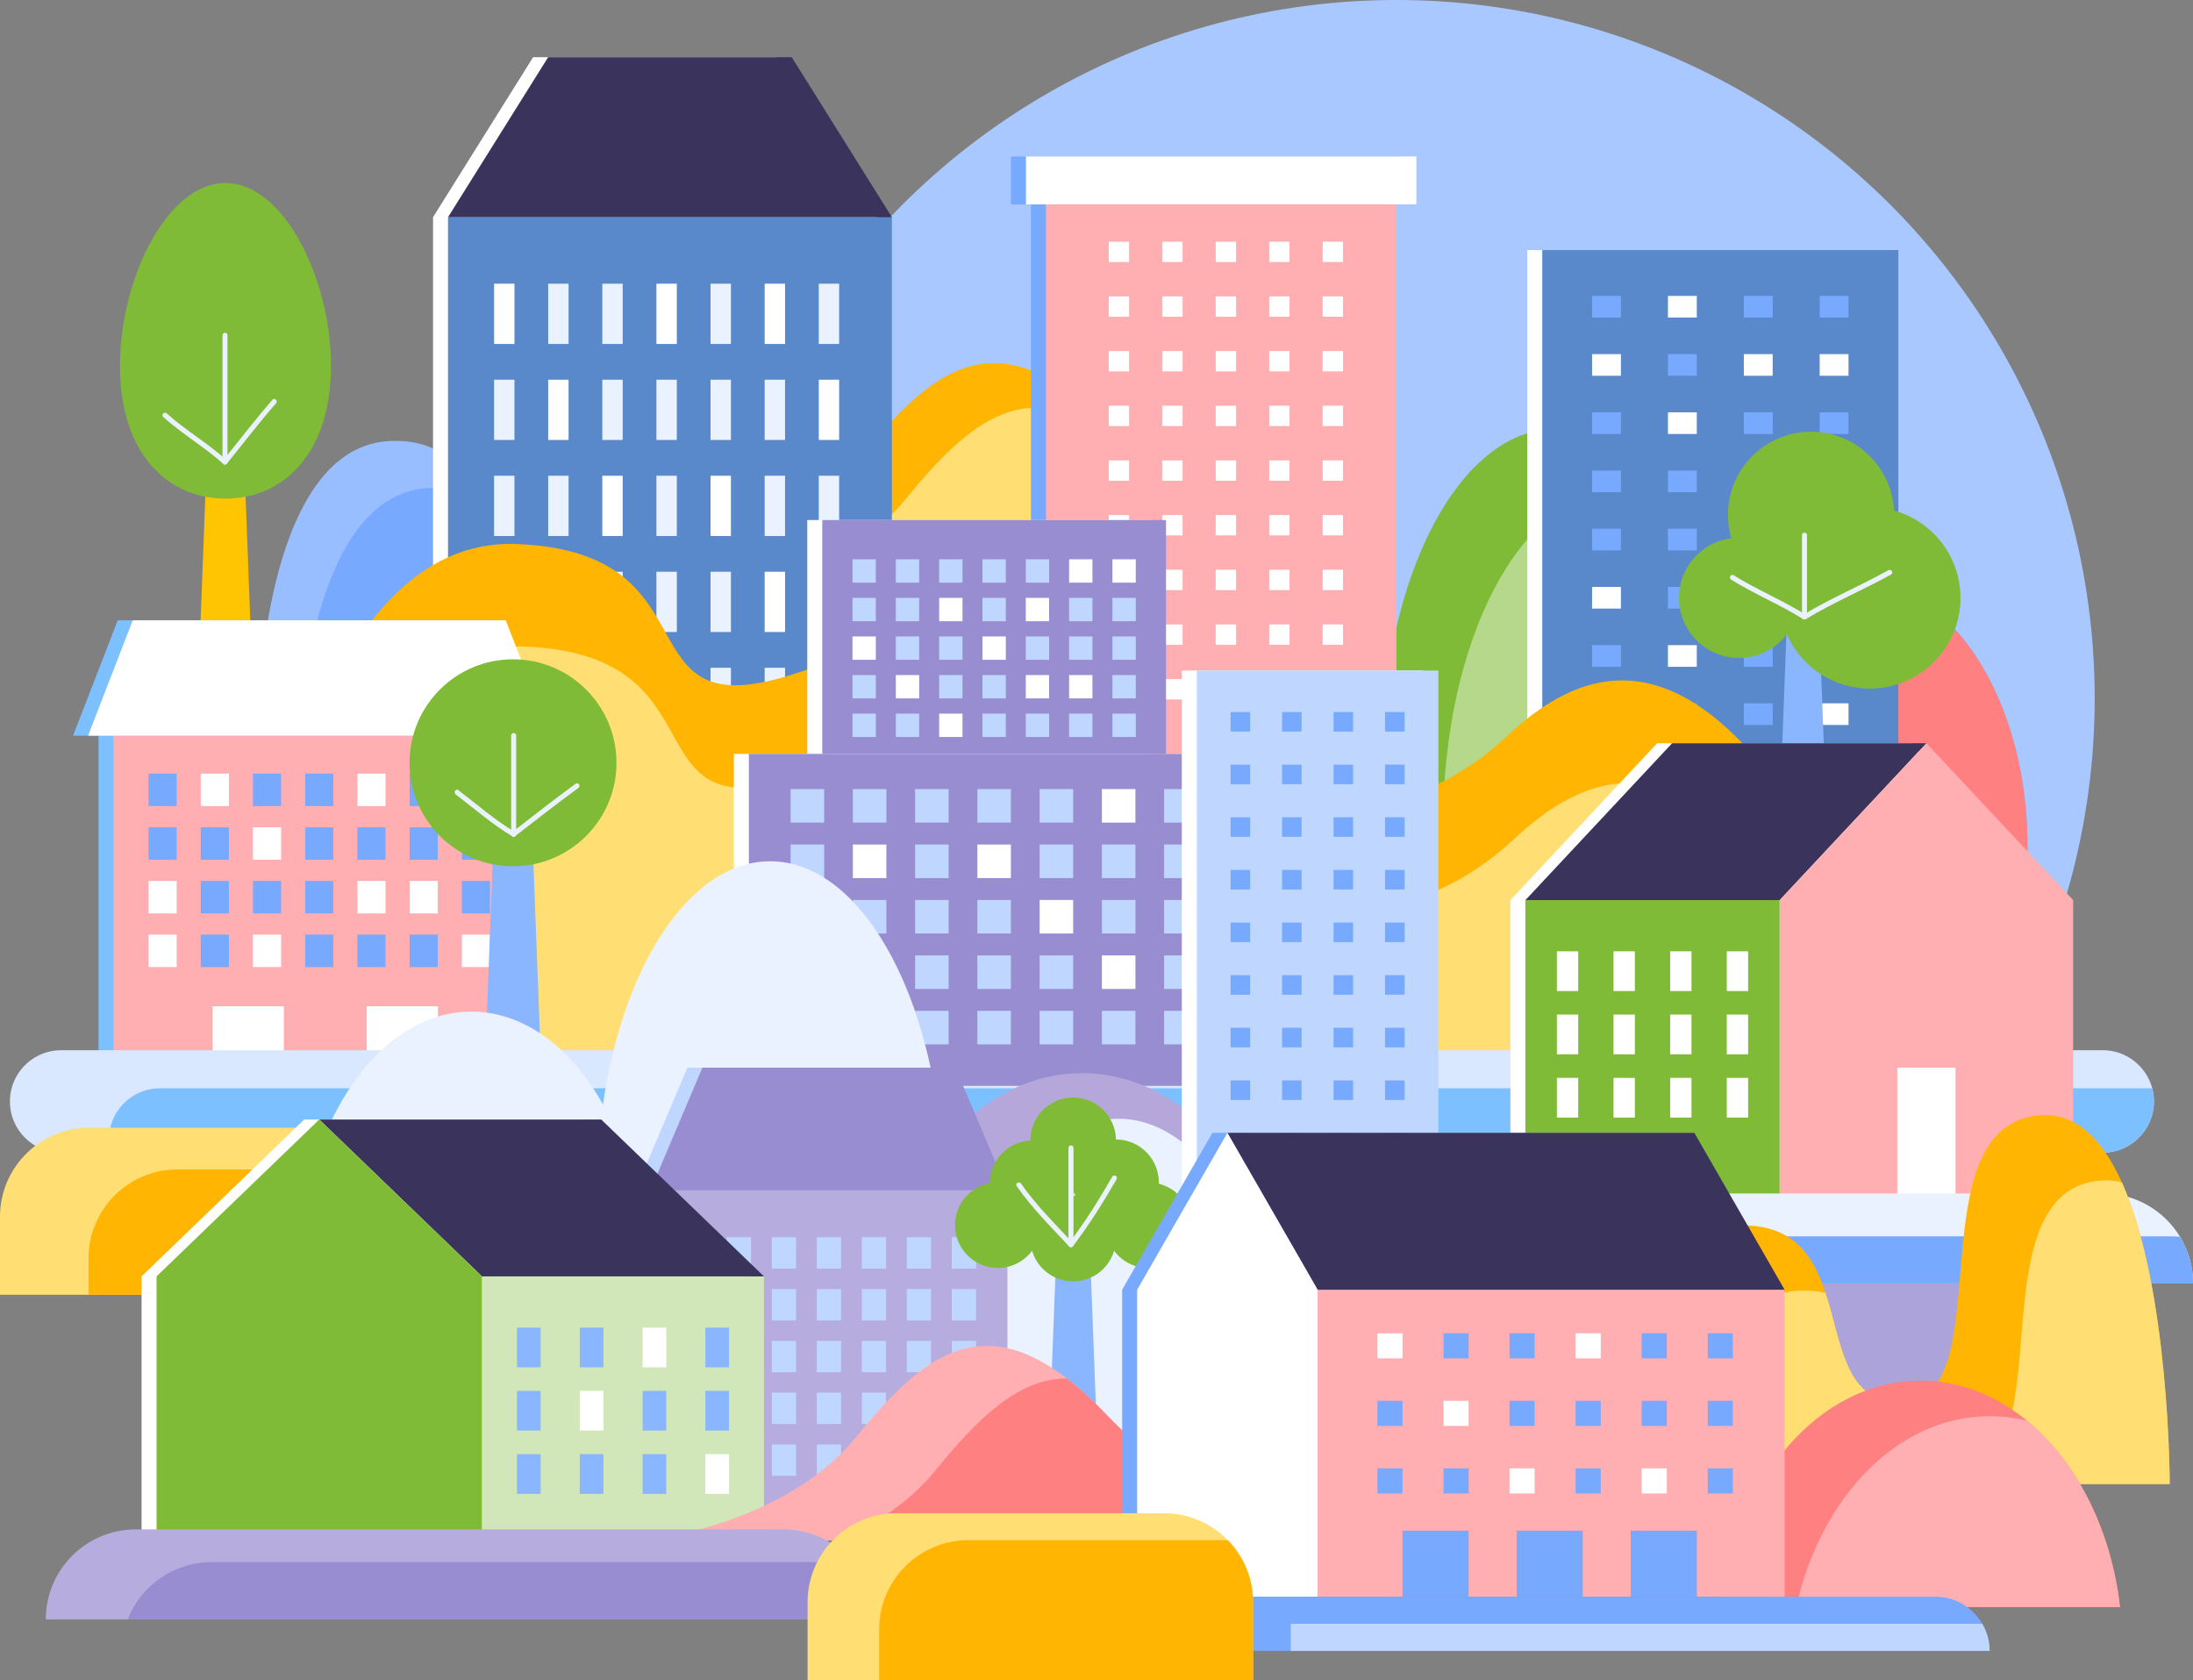 <svg id="_レイヤー_2" data-name="レイヤー_2" xmlns="http://www.w3.org/2000/svg" viewBox="0 0 557.22 426.9"><rect x="0" y="0" width="557.22" height="426.9" fill="#808080" stroke="none"/><defs><style>.cls-3{fill:#ff8080}.cls-4{fill:#bfd7ff}.cls-6{fill:#7fbb37}.cls-7{fill:#ebf2ff}.cls-8{fill:#fff}.cls-9{fill:#ffdf74}.cls-12{fill:#3a335c}.cls-13{fill:#8ab5ff}.cls-14{fill:#ffaeb2}.cls-16{fill:#ffb502}.cls-17{fill:#998dd1}.cls-18{fill:#b6adde}.cls-19{fill:#77a9ff}.cls-20{fill:#7dc0ff}.cls-23{fill:#5989cb}</style></defs><g id="design"><circle cx="354.8" cy="177.44" r="177.44" fill="#a8c8ff"/><path class="cls-16" d="M341.02 141.62s-8.5.01-21.74.03c-26.75.03-72.87.06-107.53.06-25.63 0-45-.03-45.66-.09 0 0 34.86-3.82 52.9-25.86 18.05-22.04 34.79-36.54 63.65-6.36 30.78 32.19 58.29 32.22 58.38 32.22z"/><path class="cls-9" d="M319.28 141.64c-26.75.03-72.87.06-107.53.06 6.61-3.64 13.04-8.41 18.13-14.61 18.04-22.04 34.77-36.54 63.63-6.36 9.08 9.5 17.88 16.19 25.77 20.91z"/><path d="M208.81 177.73H65.94s1.69-65.29 33.91-65.71c11.96-.17 17.21 6.11 20.36 14 4.69 11.7 4.82 26.98 15.47 30.28 1.53.48 3.28.71 5.3.65 25.44-.85 2.54-70.81 35.18-72.92 8.32-.55 14.53 5.28 19.14 14.26 13.51 26.25 13.51 79.43 13.51 79.43z" fill="#99beff"/><path class="cls-19" d="M208.81 177.73H76.85c2.24-18.86 9.53-53.45 32.94-53.76 4.25-.05 7.66.7 10.42 2.06 4.69 11.7 4.82 26.98 15.47 30.28 2.51 7.33 6.26 12.9 15.25 12.6 25.44-.85 2.54-70.81 35.18-72.93 3.41-.22 6.46.62 9.2 2.31 13.51 26.25 13.51 79.43 13.51 79.43zm306.35 37.16c0 1.84-.06 3.65-.17 5.46h-87.88c-.09-1.81-.15-3.61-.15-5.46 0-37.39 19.74-67.7 44.1-67.7 9.86 0 18.95 4.96 26.29 13.36 10.81 12.34 17.81 32.09 17.81 54.35z"/><path class="cls-3" d="M515.16 214.89c0 1.84-.06 3.65-.17 5.46h-68.67c2.29-34.1 21.05-60.7 43.87-60.7 2.44 0 4.83.31 7.16.89 10.81 12.34 17.81 32.09 17.81 54.35z"/><path class="cls-19" d="M367.03 220.35H264.74c3.75-32.56 25.22-57.52 51.14-57.52 12.8 0 24.5 6.07 33.52 16.15 9.29 10.33 15.73 24.87 17.63 41.36z"/><path class="cls-20" d="M367.03 220.35h-83.36c7.1-26.28 26.25-45.1 48.77-45.1 5.94 0 11.65 1.31 16.97 3.74 9.29 10.33 15.73 24.87 17.63 41.36z"/><path class="cls-6" d="M439.26 193.57c0 9.36-.8 18.35-2.26 26.77h-83.66c-1.46-8.42-2.26-17.41-2.26-26.77 0-46.72 19.74-84.58 44.09-84.58 10.71 0 20.53 7.33 28.17 19.51 9.73 15.52 15.92 38.91 15.92 65.07z"/><path d="M439.26 193.57c0 9.36-.8 18.35-2.26 26.77h-69.97c-.23-3.52-.36-7.11-.36-10.76 0-46.72 19.74-84.58 44.09-84.58 4.38 0 8.6 1.22 12.58 3.5 9.73 15.52 15.92 38.91 15.92 65.07z" fill="#b5d88b"/><path class="cls-8" d="M388.06 63.53h90.47v145h-90.47z"/><path class="cls-23" d="M391.88 63.53h90.47v145h-90.47z"/><path class="cls-19" d="M404.53 75.18h7.33v5.5h-7.33z"/><path class="cls-8" d="M404.53 89.97h7.33v5.5h-7.33z"/><path class="cls-19" d="M404.53 104.76h7.33v5.5h-7.33zm0 14.79h7.33v5.5h-7.33zm0 14.78h7.33v5.5h-7.33z"/><path class="cls-8" d="M404.53 149.12h7.33v5.5h-7.33z"/><path class="cls-19" d="M404.53 163.91h7.33v5.5h-7.33zm0 14.78h7.33v5.5h-7.33zm0 14.79h7.33v5.5h-7.33z"/><path class="cls-8" d="M423.81 75.18h7.33v5.5h-7.33z"/><path class="cls-19" d="M423.81 89.97h7.33v5.5h-7.33z"/><path class="cls-8" d="M423.81 104.76h7.33v5.5h-7.33z"/><path class="cls-19" d="M423.81 119.55h7.33v5.5h-7.33zm0 14.78h7.33v5.5h-7.33zm0 14.79h7.33v5.5h-7.33z"/><path class="cls-8" d="M423.81 163.91h7.33v5.5h-7.33z"/><path class="cls-19" d="M423.81 178.69h7.33v5.5h-7.33zm0 14.79h7.33v5.5h-7.33zm19.28-118.3h7.33v5.5h-7.33z"/><path class="cls-8" d="M443.09 89.97h7.33v5.5h-7.33z"/><path class="cls-19" d="M443.09 104.76h7.33v5.5h-7.33zm0 14.79h7.33v5.5h-7.33zm0 14.78h7.33v5.5h-7.33zm0 14.79h7.33v5.5h-7.33zm0 14.79h7.33v5.5h-7.33zm0 14.78h7.33v5.5h-7.33zm0 14.79h7.33v5.5h-7.33zm19.27-118.3h7.33v5.5h-7.33z"/><path class="cls-8" d="M462.36 89.97h7.33v5.5h-7.33z"/><path class="cls-19" d="M462.36 104.76h7.33v5.5h-7.33zm0 14.79h7.33v5.5h-7.33zm0 14.78h7.33v5.5h-7.33zm0 14.79h7.33v5.5h-7.33zm0 14.79h7.33v5.5h-7.33z"/><path class="cls-8" d="M462.36 178.69h7.33v5.5h-7.33z"/><path class="cls-19" d="M462.36 193.48h7.33v5.5h-7.33z"/><path class="cls-8" d="M197.37 14.53h-61.91l-25.43 40.65v141.61H222.8V55.18l-25.43-40.65z"/><path class="cls-23" d="M113.84 55.18h112.78v141.61H113.84z"/><path class="cls-12" d="M201.18 14.53h-61.9l-25.44 40.65h112.78l-25.44-40.65z"/><path class="cls-8" d="M125.54 72.08h5.18v15.31h-5.18z"/><path class="cls-7" d="M139.29 72.08h5.18v15.31h-5.18zm13.75 0h5.18v15.31h-5.18z"/><path class="cls-8" d="M166.79 72.08h5.18v15.31h-5.18z"/><path class="cls-7" d="M180.54 72.08h5.18v15.31h-5.18z"/><path class="cls-8" d="M194.29 72.08h5.18v15.31h-5.18z"/><path class="cls-7" d="M208.04 72.08h5.18v15.31h-5.18zm-82.5 24.39h5.18v15.31h-5.18z"/><path class="cls-8" d="M139.29 96.47h5.18v15.31h-5.18z"/><path class="cls-7" d="M153.04 96.47h5.18v15.31h-5.18zm13.75 0h5.18v15.31h-5.18zm13.75 0h5.18v15.31h-5.18zm13.75 0h5.18v15.31h-5.18z"/><path class="cls-8" d="M208.04 96.47h5.18v15.31h-5.18z"/><path class="cls-7" d="M125.54 120.87h5.18v15.31h-5.18zm13.75 0h5.18v15.31h-5.18z"/><path class="cls-8" d="M153.04 120.87h5.18v15.31h-5.18z"/><path class="cls-7" d="M166.79 120.87h5.18v15.31h-5.18z"/><path class="cls-8" d="M180.54 120.87h5.18v15.31h-5.18z"/><path class="cls-7" d="M194.29 120.87h5.18v15.31h-5.18zm13.75 0h5.18v15.31h-5.18zm-82.5 24.39h5.18v15.31h-5.18zm13.75 0h5.18v15.31h-5.18zm13.75 0h5.18v15.31h-5.18zm13.75 0h5.18v15.31h-5.18zm13.75 0h5.18v15.31h-5.18z"/><path class="cls-8" d="M194.29 145.26h5.18v15.31h-5.18z"/><path class="cls-7" d="M208.04 145.26h5.18v15.31h-5.18zm-82.5 24.4h5.18v15.31h-5.18zm13.75 0h5.18v15.31h-5.18zm13.75 0h5.18v15.31h-5.18zm13.75 0h5.18v15.31h-5.18zm13.75 0h5.18v15.31h-5.18zm13.75 0h5.18v15.31h-5.18zm13.75 0h5.18v15.31h-5.18z"/><path class="cls-16" d="M524.1 276.99l-33.91.11-422.65 1.37h-3.89l3.57-47.2s12.41-95.1 64.14-93.05c51.72 2.06 25.85 46.96 69.52 33.29 43.67-13.67 58.99-37.12 94.42 6.19 35.44 43.32 70.69 25.13 87.36 9.54 16.65-15.59 43.93-31.07 78.2 26.28 34.28 57.34 63.24 63.47 63.24 63.47z"/><path class="cls-9" d="M490.19 277.1l-422.65 1.37 1.6-21.15s12.41-95.12 64.14-93.05c51.72 2.05 25.85 46.96 69.52 33.29 43.67-13.67 58.99-37.12 94.42 6.19 35.44 43.31 70.69 25.13 87.36 9.54 16.65-15.59 43.93-31.07 78.2 26.28 9.74 16.31 19.07 28.48 27.41 37.53z"/><path fill="#ffc402" d="M64.34 177.09h-14.1l2.54-67.01h9.01l2.55 67.01z"/><path class="cls-6" d="M84.1 92.95c0 22.15-12 33.74-26.81 33.74s-26.81-11.6-26.81-33.74 12-46.46 26.81-46.46S84.1 70.81 84.1 92.95z"/><path class="cls-7" d="M57.8 117.38V85.16c0-.82-1.27-.82-1.27 0v32.22c0 .82 1.27.82 1.27 0z"/><path class="cls-7" d="M57.61 117.83c4.17-5.13 8.17-10.39 12.53-15.37.54-.61-.36-1.52-.9-.9-4.36 4.98-8.36 10.24-12.53 15.37-.51.63.38 1.54.9.9z"/><path class="cls-7" d="M41.47 105.94c4.81 4.31 10.44 7.58 15.25 11.89.61.55 1.51-.35.9-.9-4.81-4.31-10.44-7.58-15.25-11.89-.61-.55-1.51.35-.9.9z"/><path class="cls-20" d="M124.69 157.6H29.92l-11.36 29.32h6.47v80.71h104.55v-80.71h6.47l-11.36-29.32z"/><path class="cls-14" d="M28.84 186.92h104.55v80.71H28.84z"/><path class="cls-8" d="M128.51 157.6H33.73l-11.36 29.32h117.5l-11.36-29.32z"/><path class="cls-19" d="M37.74 196.55h7.15v8.25h-7.15z"/><path class="cls-8" d="M51.01 196.55h7.15v8.25h-7.15z"/><path class="cls-19" d="M64.28 196.55h7.15v8.25h-7.15zm13.27 0h7.15v8.25h-7.15z"/><path class="cls-8" d="M90.81 196.55h7.15v8.25h-7.15z"/><path class="cls-19" d="M104.08 196.55h7.15v8.25h-7.15zm13.27 0h7.15v8.25h-7.15zm-79.61 13.64h7.15v8.25h-7.15zm13.27 0h7.15v8.25h-7.15z"/><path class="cls-8" d="M64.28 210.19h7.15v8.25h-7.15z"/><path class="cls-19" d="M77.55 210.19h7.15v8.25h-7.15zm13.26 0h7.15v8.25h-7.15zm13.27 0h7.15v8.25h-7.15zm13.27 0h7.15v8.25h-7.15z"/><path class="cls-8" d="M37.74 223.82h7.15v8.25h-7.15z"/><path class="cls-19" d="M51.01 223.82h7.15v8.25h-7.15zm13.27 0h7.15v8.25h-7.15zm13.27 0h7.15v8.25h-7.15z"/><path class="cls-8" d="M90.81 223.82h7.15v8.25h-7.15zm13.27 0h7.15v8.25h-7.15z"/><path class="cls-19" d="M117.35 223.82h7.15v8.25h-7.15z"/><path class="cls-8" d="M37.74 237.45h7.15v8.25h-7.15z"/><path class="cls-19" d="M51.01 237.45h7.15v8.25h-7.15z"/><path class="cls-8" d="M64.28 237.45h7.15v8.25h-7.15z"/><path class="cls-19" d="M77.55 237.45h7.15v8.25h-7.15zm13.26 0h7.15v8.25h-7.15zm13.27 0h7.15v8.25h-7.15z"/><path class="cls-8" d="M117.35 237.45h7.15v8.25h-7.15zm-63.32 18.21h18.09v11.98H54.03zm39.15 0h18.09v11.98H93.18z"/><path d="M547.29 279.85c0 3.59-1.46 6.84-3.82 9.18a12.91 12.91 0 01-9.2 3.82H15.52c-7.17 0-13-5.83-13-13 0-3.59 1.46-6.84 3.8-9.2 2.37-2.35 5.61-3.82 9.2-3.82h518.76c6.03 0 11.09 4.1 12.58 9.67.28 1.07.43 2.19.43 3.35z" fill="#d9e7ff"/><path class="cls-20" d="M547.29 279.85c0 3.59-1.46 6.84-3.82 9.18a12.91 12.91 0 01-9.2 3.82H28.11c-.28-1.07-.43-2.19-.43-3.35 0-3.59 1.45-6.83 3.8-9.2a13 13 0 019.2-3.8h506.18c.28 1.07.43 2.19.43 3.35z"/><path class="cls-9" d="M113.18 309.15v19.8H0v-19.8c0-12.5 10.14-22.63 22.63-22.63h67.93c8.08 0 15.16 4.22 19.16 10.6 2.19 3.49 3.46 7.61 3.46 12.03z"/><path class="cls-16" d="M113.18 309.15v19.8H22.49v-9.22c0-12.49 10.12-22.61 22.61-22.61h64.61c2.19 3.49 3.46 7.61 3.46 12.03z"/><path class="cls-19" d="M256.86 39.76v12.17h5.09v139.91h89.04V51.93h5.08V39.76h-99.21z"/><path class="cls-14" d="M265.77 51.93h89.04v139.91h-89.04z"/><path class="cls-8" d="M281.72 61.41h5.17v5.17h-5.17zm0 13.89h5.17v5.17h-5.17zm0 13.89h5.17v5.17h-5.17zm0 13.89h5.17v5.17h-5.17zm0 13.89h5.17v5.17h-5.17zm0 13.89h5.17v5.17h-5.17zm0 13.9h5.17v5.17h-5.17zm0 13.89h5.17v5.17h-5.17zm0 13.89h5.17v5.17h-5.17zm13.59-111.13h5.17v5.17h-5.17zm0 13.89h5.17v5.17h-5.17zm0 13.89h5.17v5.17h-5.17zm0 13.89h5.17v5.17h-5.17zm0 13.89h5.17v5.17h-5.17zm0 13.89h5.17v5.17h-5.17zm0 13.9h5.17v5.17h-5.17zm0 13.89h5.17v5.17h-5.17zm0 13.89h5.17v5.17h-5.17zM308.9 61.41h5.17v5.17h-5.17zm0 13.89h5.17v5.17h-5.17zm0 13.89h5.17v5.17h-5.17zm0 13.89h5.17v5.17h-5.17zm0 13.89h5.17v5.17h-5.17zm0 13.89h5.17v5.17h-5.17zm0 13.9h5.17v5.17h-5.17zm0 13.89h5.17v5.17h-5.17zm0 13.89h5.17v5.17h-5.17zm13.59-111.13h5.17v5.17h-5.17zm0 13.89h5.17v5.17h-5.17zm0 13.89h5.17v5.17h-5.17zm0 13.89h5.17v5.17h-5.17zm0 13.89h5.17v5.17h-5.17zm0 13.89h5.17v5.17h-5.17zm0 13.9h5.17v5.17h-5.17zm0 13.89h5.17v5.17h-5.17zm0 13.89h5.17v5.17h-5.17zm13.59-111.13h5.17v5.17h-5.17zm0 13.89h5.17v5.17h-5.17zm0 13.89h5.17v5.17h-5.17zm0 13.89h5.17v5.17h-5.17zm0 13.89h5.17v5.17h-5.17zm0 13.89h5.17v5.17h-5.17zm0 13.9h5.17v5.17h-5.17zm0 13.89h5.17v5.17h-5.17zm0 13.89h5.17v5.17h-5.17zm-75.4-132.78h99.21v12.17h-99.21z"/><path class="cls-8" d="M292.45 191.54v-59.42h-87.33v59.42h-18.66v84.35h124.65v-84.35h-18.66z"/><path class="cls-17" d="M190.28 191.54h124.65v84.35H190.28z"/><path class="cls-17" d="M208.93 132.12h87.34v59.42h-87.34z"/><path class="cls-4" d="M200.89 200.48h8.52V209h-8.52zm15.81 0h8.52V209h-8.52zm15.82 0h8.52V209h-8.52zm15.82 0h8.52V209h-8.52zm15.82 0h8.52V209h-8.52z"/><path class="cls-8" d="M279.98 200.48h8.52V209h-8.52z"/><path class="cls-4" d="M295.79 200.48h8.52V209h-8.52zm-94.9 14.09h8.52v8.52h-8.52z"/><path class="cls-8" d="M216.7 214.57h8.52v8.52h-8.52z"/><path class="cls-4" d="M232.52 214.57h8.52v8.52h-8.52z"/><path class="cls-8" d="M248.34 214.57h8.52v8.52h-8.52z"/><path class="cls-4" d="M264.16 214.57h8.52v8.52h-8.52zm15.82 0h8.52v8.52h-8.52zm15.81 0h8.52v8.52h-8.52zm-94.9 14.08h8.52v8.52h-8.52zm15.81 0h8.52v8.52h-8.52zm15.82 0h8.52v8.52h-8.52zm15.82 0h8.52v8.52h-8.52z"/><path class="cls-8" d="M264.16 228.65h8.52v8.52h-8.52z"/><path class="cls-4" d="M279.98 228.65h8.52v8.52h-8.52zm15.81 0h8.52v8.52h-8.52zm-94.9 14.09h8.52v8.52h-8.52zm15.81 0h8.52v8.52h-8.52zm15.82 0h8.52v8.52h-8.52zm15.82 0h8.52v8.52h-8.52zm15.82 0h8.52v8.52h-8.52z"/><path class="cls-8" d="M279.98 242.74h8.52v8.52h-8.52z"/><path class="cls-4" d="M295.79 242.74h8.52v8.52h-8.52zm-94.9 14.08h8.52v8.52h-8.52zm15.81 0h8.52v8.52h-8.52zm15.82 0h8.52v8.52h-8.52zm15.82 0h8.52v8.52h-8.52zm15.82 0h8.52v8.52h-8.52zm15.82 0h8.52v8.52h-8.52zm15.81 0h8.52v8.52h-8.52zM216.61 142.1h5.93v5.93h-5.93zm11.01 0h5.93v5.93h-5.93zm11.01 0h5.93v5.93h-5.93zm11.01 0h5.93v5.93h-5.93zm11 0h5.93v5.93h-5.93z"/><path class="cls-8" d="M271.65 142.1h5.93v5.93h-5.93zm11.01 0h5.93v5.93h-5.93z"/><path class="cls-4" d="M216.61 151.9h5.93v5.93h-5.93zm11.01 0h5.93v5.93h-5.93z"/><path class="cls-8" d="M238.63 151.9h5.93v5.93h-5.93z"/><path class="cls-4" d="M249.64 151.9h5.93v5.93h-5.93z"/><path class="cls-8" d="M260.64 151.9h5.93v5.93h-5.93z"/><path class="cls-4" d="M271.65 151.9h5.93v5.93h-5.93zm11.01 0h5.93v5.93h-5.93z"/><path class="cls-8" d="M216.61 161.7h5.93v5.93h-5.93z"/><path class="cls-4" d="M227.62 161.7h5.93v5.93h-5.93zm11.01 0h5.93v5.93h-5.93z"/><path class="cls-8" d="M249.64 161.7h5.93v5.93h-5.93z"/><path class="cls-4" d="M260.64 161.7h5.93v5.93h-5.93zm11.01 0h5.93v5.93h-5.93zm11.01 0h5.93v5.93h-5.93zm-66.05 9.81h5.93v5.93h-5.93z"/><path class="cls-8" d="M227.62 171.51h5.93v5.93h-5.93z"/><path class="cls-4" d="M238.63 171.51h5.93v5.93h-5.93zm11.01 0h5.93v5.93h-5.93z"/><path class="cls-8" d="M260.64 171.51h5.93v5.93h-5.93zm11.01 0h5.93v5.93h-5.93z"/><path class="cls-4" d="M282.66 171.51h5.93v5.93h-5.93zm-66.05 9.8h5.93v5.93h-5.93zm11.01 0h5.93v5.93h-5.93z"/><path class="cls-8" d="M238.63 181.31h5.93v5.93h-5.93z"/><path class="cls-4" d="M249.64 181.31h5.93v5.93h-5.93zm11 0h5.93v5.93h-5.93zm11.01 0h5.93v5.93h-5.93zm11.01 0h5.93v5.93h-5.93z"/><path class="cls-13" d="M137.4 268.51h-14.1l2.55-67.01h9.01l2.54 67.01z"/><circle class="cls-6" cx="130.35" cy="193.8" r="26.29"/><path class="cls-7" d="M131.15 211.93v-25.06c0-.82-1.27-.82-1.27 0v2.59c0 .82 1.27.82 1.27 0v-2.59c0-.82-1.27-.82-1.27 0v25.06c0 .82 1.27.82 1.27 0z"/><path class="cls-7" d="M115.81 201.85c4.74 3.61 9.25 7.58 14.38 10.63.71.42 1.35-.68.64-1.1-5.13-3.05-9.64-7.02-14.38-10.63-.65-.5-1.29.61-.64 1.1z"/><path class="cls-7" d="M130.83 212.48c5.35-4.13 10.65-8.31 16.12-12.28.66-.48.02-1.58-.64-1.1-5.47 3.96-10.78 8.15-16.12 12.28-.64.49 0 1.6.64 1.1zm32.88 117.7c.09-1.8.16-3.62.16-5.46 0-37.39-19.74-67.7-44.09-67.7s-44.09 30.31-44.09 67.7c0 1.84.06 3.66.16 5.46h87.88z"/><path d="M326.09 330.18c-3.75-32.56-25.22-57.52-51.14-57.52s-47.39 24.96-51.14 57.52h102.28z" fill="#b5a7da"/><path class="cls-7" d="M237.49 330.18c1.46-8.42 2.27-17.41 2.27-26.77 0-46.72-19.74-84.59-44.09-84.59s-44.09 37.87-44.09 84.59c0 9.36.8 18.36 2.27 26.77h83.65z"/><path d="M519.91 383.33c.09-1.8.15-3.62.15-5.46 0-37.39-19.56-67.7-43.7-67.7s-43.7 30.31-43.7 67.7c0 1.84.06 3.66.15 5.46h87.08z" fill="#aca3da"/><path class="cls-7" d="M325.68 395.6c1.45-8.42 2.25-17.41 2.25-26.77 0-46.72-19.56-84.59-43.69-84.59s-43.7 37.87-43.7 84.59c0 9.36.8 18.36 2.25 26.77h82.9z"/><path class="cls-13" d="M464.19 209.46h-12.11l2.18-57.55H462l2.19 57.55z"/><circle class="cls-6" cx="441.91" cy="151.91" r="15.27" transform="rotate(-76.79 441.884 151.914)"/><circle class="cls-6" cx="475.11" cy="151.91" r="23.03"/><circle class="cls-6" cx="460.17" cy="130.8" r="21.11"/><path class="cls-7" d="M459.14 156.74v-20.77c0-.82-1.27-.82-1.27 0v20.77c0 .82 1.27.82 1.27 0z"/><path class="cls-7" d="M439.86 147.25c5.91 3.69 12.41 6.35 18.32 10.04.7.43 1.34-.67.64-1.1-5.91-3.69-12.41-6.35-18.32-10.04-.7-.43-1.34.67-.64 1.1z"/><path class="cls-7" d="M458.83 157.29c6.98-4.21 14.53-7.37 21.65-11.32.72-.4.08-1.5-.64-1.1-7.12 3.95-14.67 7.12-21.65 11.32-.7.42-.06 1.52.64 1.1z"/><path class="cls-4" d="M238.95 271.26h-64.29l-13.21 31.17v86.89h90.72v-86.89l-13.22-31.17z"/><path class="cls-18" d="M165.26 302.43h90.72v86.88h-90.72z"/><path class="cls-4" d="M173.24 314.35h6.16v7.96h-6.16zm11.43 0h6.16v7.96h-6.16zm11.44 0h6.16v7.96h-6.16zm11.43 0h6.16v7.96h-6.16zm11.44 0h6.16v7.96h-6.16zm11.43 0h6.16v7.96h-6.16zm11.43 0H248v7.96h-6.16zm-68.6 13.16h6.16v7.96h-6.16zm11.43 0h6.16v7.96h-6.16zm11.44 0h6.16v7.96h-6.16zm11.43 0h6.16v7.96h-6.16zm11.44 0h6.16v7.96h-6.16zm11.43 0h6.16v7.96h-6.16zm11.43 0H248v7.96h-6.16zm-68.6 13.16h6.16v7.96h-6.16zm11.43 0h6.16v7.96h-6.16zm11.44 0h6.16v7.96h-6.16zm11.43 0h6.16v7.96h-6.16zm11.44 0h6.16v7.96h-6.16zm11.43 0h6.16v7.96h-6.16zm11.43 0H248v7.96h-6.16zm-68.6 13.16h6.16v7.96h-6.16zm11.43 0h6.16v7.96h-6.16zm11.44 0h6.16v7.96h-6.16zm11.43 0h6.16v7.96h-6.16zm11.44 0h6.16v7.96h-6.16zm11.43 0h6.16v7.96h-6.16zm11.43 0H248v7.96h-6.16zm-68.6 13.16h6.16v7.96h-6.16zm11.43 0h6.16v7.96h-6.16zm11.44 0h6.16v7.96h-6.16zm11.43 0h6.16v7.96h-6.16zm11.44 0h6.16v7.96h-6.16zm11.43 0h6.16v7.96h-6.16zm11.43 0H248v7.96h-6.16z"/><path class="cls-17" d="M242.77 271.26h-64.3l-13.21 31.17h90.72l-13.21-31.17z"/><path class="cls-8" d="M148.96 284.43H77.3l-41.33 39.85v78.01h82.67v-78.01l-39.85-38.42 39.85 38.42v78.01h71.65v-78.01l-41.33-39.85z"/><path fill="#d2e7b9" d="M122.46 324.28h71.65v78.01h-71.65z"/><path class="cls-12" d="M152.77 284.43H81.12l41.34 39.85h71.65l-41.34-39.85z"/><path class="cls-6" d="M81.12 284.43l-41.34 39.85v78.01h82.68v-78.01l-41.34-39.85z"/><path class="cls-13" d="M131.36 337.3h6.01v10.09h-6.01zm15.96 0h6.01v10.09h-6.01z"/><path class="cls-8" d="M163.28 337.3h6.01v10.09h-6.01z"/><path class="cls-13" d="M179.23 337.3h6.01v10.09h-6.01zm-47.87 16.07h6.01v10.09h-6.01z"/><path class="cls-8" d="M147.32 353.37h6.01v10.09h-6.01z"/><path class="cls-13" d="M163.28 353.37h6.01v10.09h-6.01zm15.95 0h6.01v10.09h-6.01zm-47.87 16.08h6.01v10.09h-6.01zm15.96 0h6.01v10.09h-6.01zm15.96 0h6.01v10.09h-6.01z"/><path class="cls-8" d="M179.23 369.45h6.01v10.09h-6.01z"/><path class="cls-13" d="M278.93 369.71h-12.5l2.26-59.39h7.98l2.26 59.39z"/><circle class="cls-6" cx="253.55" cy="311.27" r="10.88" transform="rotate(-76.67 253.544 311.274)"/><circle class="cls-6" cx="272.68" cy="314.65" r="10.88" transform="rotate(-22.62 272.743 314.703)"/><circle class="cls-6" cx="291.8" cy="311.27" r="10.88" transform="rotate(-74.67 291.822 311.276)"/><circle class="cls-6" cx="262.36" cy="300.62" r="10.88" transform="rotate(-42.39 262.4 300.647)"/><circle class="cls-6" cx="283.56" cy="300.39" r="10.88"/><circle class="cls-6" cx="272.68" cy="289.74" r="10.88" transform="rotate(-80.76 272.667 289.734)"/><path class="cls-7" d="M272.76 316.23v-24.59c0-.82-1.27-.82-1.27 0v24.59c0 .82 1.27.82 1.27 0z"/><path class="cls-7" d="M258.33 301.35c3.87 5.55 8.72 10.4 13.34 15.32.56.6 1.46-.3.9-.9-4.54-4.84-9.34-9.61-13.14-15.07-.46-.67-1.57-.03-1.1.64z"/><path class="cls-7" d="M272.67 316.55c4.1-5.38 7.67-11.09 11.04-16.95.41-.71-.69-1.35-1.1-.64-3.37 5.86-6.93 11.57-11.04 16.95-.5.65.61 1.29 1.1.64z"/><path class="cls-14" d="M339.24 391.32s-2.47 0-6.8.01c-19.49.01-76.8.06-119.12.08-27.27 0-48.32-.03-49.01-.09 0 0 34.85-3.82 52.9-25.86 15.9-19.44 30.79-33.01 53.88-15.25 3.09 2.38 6.35 5.32 9.76 8.89 19.7 20.61 38.07 28.03 48.75 30.7.01.01.03.03.04.01 6 1.5 9.56 1.5 9.6 1.5z"/><path class="cls-3" d="M332.43 391.33c-.92-.47-1.84-.97-2.8-1.51-.01.01-.03 0-.04-.01-10.68-2.67-29.05-10.1-48.75-30.7-3.41-3.57-6.66-6.51-9.76-8.89-12.58.01-22.83 10.44-33.53 23.52-6.66 8.14-15.61 13.79-24.24 17.68l119.12-.08z"/><path class="cls-18" d="M221.94 411.43H11.64c0-12.63 10.24-22.86 22.86-22.86h164.59c7.1 0 13.43 3.23 17.63 8.31 3.27 3.94 5.23 9.02 5.23 14.55z"/><path class="cls-17" d="M221.94 411.43H32.46c3.32-8.52 11.6-14.55 21.3-14.55h162.95c3.27 3.94 5.23 9.02 5.23 14.55z"/><path class="cls-8" d="M300.28 170.36h61.39v131.12h-61.39z"/><path class="cls-4" d="M304.09 170.37h61.39v131.12h-61.39z"/><path class="cls-19" d="M312.68 180.9h4.97v4.97h-4.97zm0 13.37h4.97v4.97h-4.97zm0 13.37h4.97v4.97h-4.97zm0 13.38h4.97v4.97h-4.97zm0 13.37h4.97v4.97h-4.97zm0 13.37h4.97v4.97h-4.97zm0 13.37h4.97v4.97h-4.97zm0 13.37h4.97v4.97h-4.97zm0 13.37h4.97v4.97h-4.97zm13.08-106.97h4.97v4.97h-4.97zm0 13.37h4.97v4.97h-4.97zm0 13.37h4.97v4.97h-4.97zm0 13.38h4.97v4.97h-4.97zm0 13.37h4.97v4.97h-4.97zm0 13.37h4.97v4.97h-4.97zm0 13.37h4.97v4.97h-4.97zm0 13.37h4.97v4.97h-4.97zm0 13.37h4.97v4.97h-4.97zm13.08-106.97h4.97v4.97h-4.97zm0 13.37h4.97v4.97h-4.97zm0 13.37h4.97v4.97h-4.97zm0 13.38h4.97v4.97h-4.97zm0 13.37h4.97v4.97h-4.97zm0 13.37h4.97v4.97h-4.97zm0 13.37h4.97v4.97h-4.97zm0 13.37h4.97v4.97h-4.97zm0 13.37h4.97v4.97h-4.97zm13.08-106.97h4.97v4.97h-4.97zm0 13.37h4.97v4.97h-4.97zm0 13.37h4.97v4.97h-4.97zm0 13.38h4.97v4.97h-4.97zm0 13.37h4.97v4.97h-4.97zm0 13.37h4.97v4.97h-4.97zm0 13.37h4.97v4.97h-4.97zm0 13.37h4.97v4.97h-4.97zm0 13.37h4.97v4.97h-4.97z"/><path class="cls-8" d="M485.67 188.83l-37.28 39.85 37.28-39.85h-64.61l-37.28 39.85v78.01h139.16v-78.01l-37.27-39.85z"/><path class="cls-6" transform="rotate(180 419.9 267.685)" d="M387.6 228.68h64.61v78.01H387.6z"/><path class="cls-12" d="M424.87 188.83h64.61l-37.27 39.85H387.6l37.27-39.85z"/><path class="cls-14" d="M489.48 188.83l37.28 39.85v78.01h-74.55v-78.01l37.27-39.85z"/><path class="cls-8" transform="rotate(180 441.47 246.74)" d="M438.76 241.69h5.42v10.09h-5.42z"/><path class="cls-8" transform="rotate(180 427.08 246.74)" d="M424.37 241.69h5.42v10.09h-5.42z"/><path class="cls-8" transform="rotate(180 412.69 246.74)" d="M409.98 241.69h5.42v10.09h-5.42z"/><path class="cls-8" transform="rotate(180 398.3 246.74)" d="M395.59 241.69h5.42v10.09h-5.42z"/><path class="cls-8" transform="rotate(180 441.47 262.815)" d="M438.76 257.77h5.42v10.09h-5.42z"/><path class="cls-8" transform="rotate(180 427.08 262.815)" d="M424.37 257.77h5.42v10.09h-5.42z"/><path class="cls-8" transform="rotate(180 412.69 262.815)" d="M409.98 257.77h5.42v10.09h-5.42z"/><path class="cls-8" transform="rotate(180 398.3 262.815)" d="M395.59 257.77h5.42v10.09h-5.42z"/><path class="cls-8" transform="rotate(180 441.47 278.895)" d="M438.76 273.85h5.42v10.09h-5.42z"/><path class="cls-8" transform="rotate(180 427.08 278.895)" d="M424.37 273.85h5.42v10.09h-5.42z"/><path class="cls-8" transform="rotate(180 412.69 278.895)" d="M409.98 273.85h5.42v10.09h-5.42z"/><path class="cls-8" transform="rotate(180 398.3 278.895)" d="M395.59 273.85h5.42v10.09h-5.42z"/><path class="cls-8" d="M482.08 271.26h14.8v35.43h-14.8z"/><path class="cls-7" d="M557.22 326.07H346.93c0-12.63 10.23-22.86 22.86-22.86h164.58c8.29 0 15.56 4.41 19.55 11.01 2.1 3.46 3.31 7.5 3.31 11.84z"/><path class="cls-19" d="M557.22 326.07H366.94c3.87-7.12 11.42-11.96 20.1-11.96h164.59c.78 0 1.54.04 2.29.11 2.1 3.46 3.31 7.5 3.31 11.84z"/><path class="cls-16" d="M551.31 377.05H408.43s1.69-65.29 33.92-65.72c13.5-.18 18.44 7.84 21.5 17.15 4.13 12.6 4.82 27.58 18.62 27.8.33.01.66.01 1 0 25.44-.85 2.54-70.81 35.19-72.93 9.16-.6 15.75 6.53 20.49 17.07 12.15 27.04 12.15 76.63 12.15 76.63z"/><path class="cls-9" d="M551.31 377.05H425.48c2.85-19.38 10.72-48.87 32.33-49.15 2.24-.03 4.25.17 6.04.57 4.13 12.6 4.82 27.58 18.62 27.8 2.58 9.16 5.91 16.92 16.47 16.56 25.44-.84 2.54-70.8 35.18-72.92 1.78-.11 3.46.06 5.04.5 12.15 27.04 12.15 76.63 12.15 76.63z"/><path class="cls-3" d="M538.68 408.3H437.32c3.71-32.56 24.98-57.52 50.67-57.52 9.92 0 19.18 3.73 27.02 10.16 12.48 10.24 21.38 27.36 23.67 47.35z"/><path class="cls-14" d="M538.68 408.3h-82.29c6.26-28.03 25.9-48.5 49.16-48.5 3.23 0 6.4.39 9.46 1.14 12.48 10.24 21.38 27.36 23.67 47.35z"/><path class="cls-19" d="M426.71 287.82H308.05l-22.92 39.85v78.02h164.5v-78.02l-22.92-39.85z"/><path class="cls-14" d="M334.79 327.67h118.66v78.01H334.79z"/><path class="cls-12" d="M430.52 287.82H311.87l22.92 39.85h118.66l-22.93-39.85z"/><path class="cls-8" d="M311.87 287.82l-22.93 39.85v78.02h45.85v-78.02l-22.92-39.85zm38.12 50.92h6.38v6.38h-6.38z"/><path class="cls-19" d="M349.99 355.9h6.38v6.38h-6.38zm0 17.16h6.38v6.38h-6.38zm16.79-34.32h6.38v6.38h-6.38z"/><path class="cls-8" d="M366.78 355.9h6.38v6.38h-6.38z"/><path class="cls-19" d="M366.78 373.06h6.38v6.38h-6.38zm16.78-34.32h6.38v6.38h-6.38zm0 17.16h6.38v6.38h-6.38z"/><path class="cls-8" d="M383.56 373.06h6.38v6.38h-6.38zm16.79-34.32h6.38v6.38h-6.38z"/><path class="cls-19" d="M400.35 355.9h6.38v6.38h-6.38zm0 17.16h6.38v6.38h-6.38zm16.79-34.32h6.38v6.38h-6.38zm0 17.16h6.38v6.38h-6.38z"/><path class="cls-8" d="M417.14 373.06h6.38v6.38h-6.38z"/><path class="cls-19" d="M433.92 338.74h6.38v6.38h-6.38zm0 17.16h6.38v6.38h-6.38zm0 17.16h6.38v6.38h-6.38zm-77.55 15.84h16.79v16.79h-16.79zm29 0h16.79v16.79h-16.79zm28.99 0h16.79v16.79h-16.79z"/><g><path class="cls-19" d="M505.54 419.43H315.98v-13.75H491.8c3.79 0 7.22 1.54 9.7 4.03.84.84 1.58 1.79 2.18 2.84 1.18 2.02 1.86 4.38 1.86 6.88z"/><path class="cls-4" d="M505.54 419.43H327.98v-6.88h175.7c1.18 2.02 1.86 4.38 1.86 6.88z"/></g><g><path class="cls-9" d="M318.39 407.09v19.8H205.2v-19.8c0-12.5 10.14-22.63 22.63-22.63h67.93c6.36 0 12.12 2.63 16.23 6.87 3.97 4.07 6.4 9.62 6.4 15.76z"/><path class="cls-16" d="M318.39 407.09v19.8h-95v-12.94c0-12.49 10.12-22.63 22.61-22.63h65.99c3.97 4.07 6.4 9.62 6.4 15.76z"/></g></g></svg>